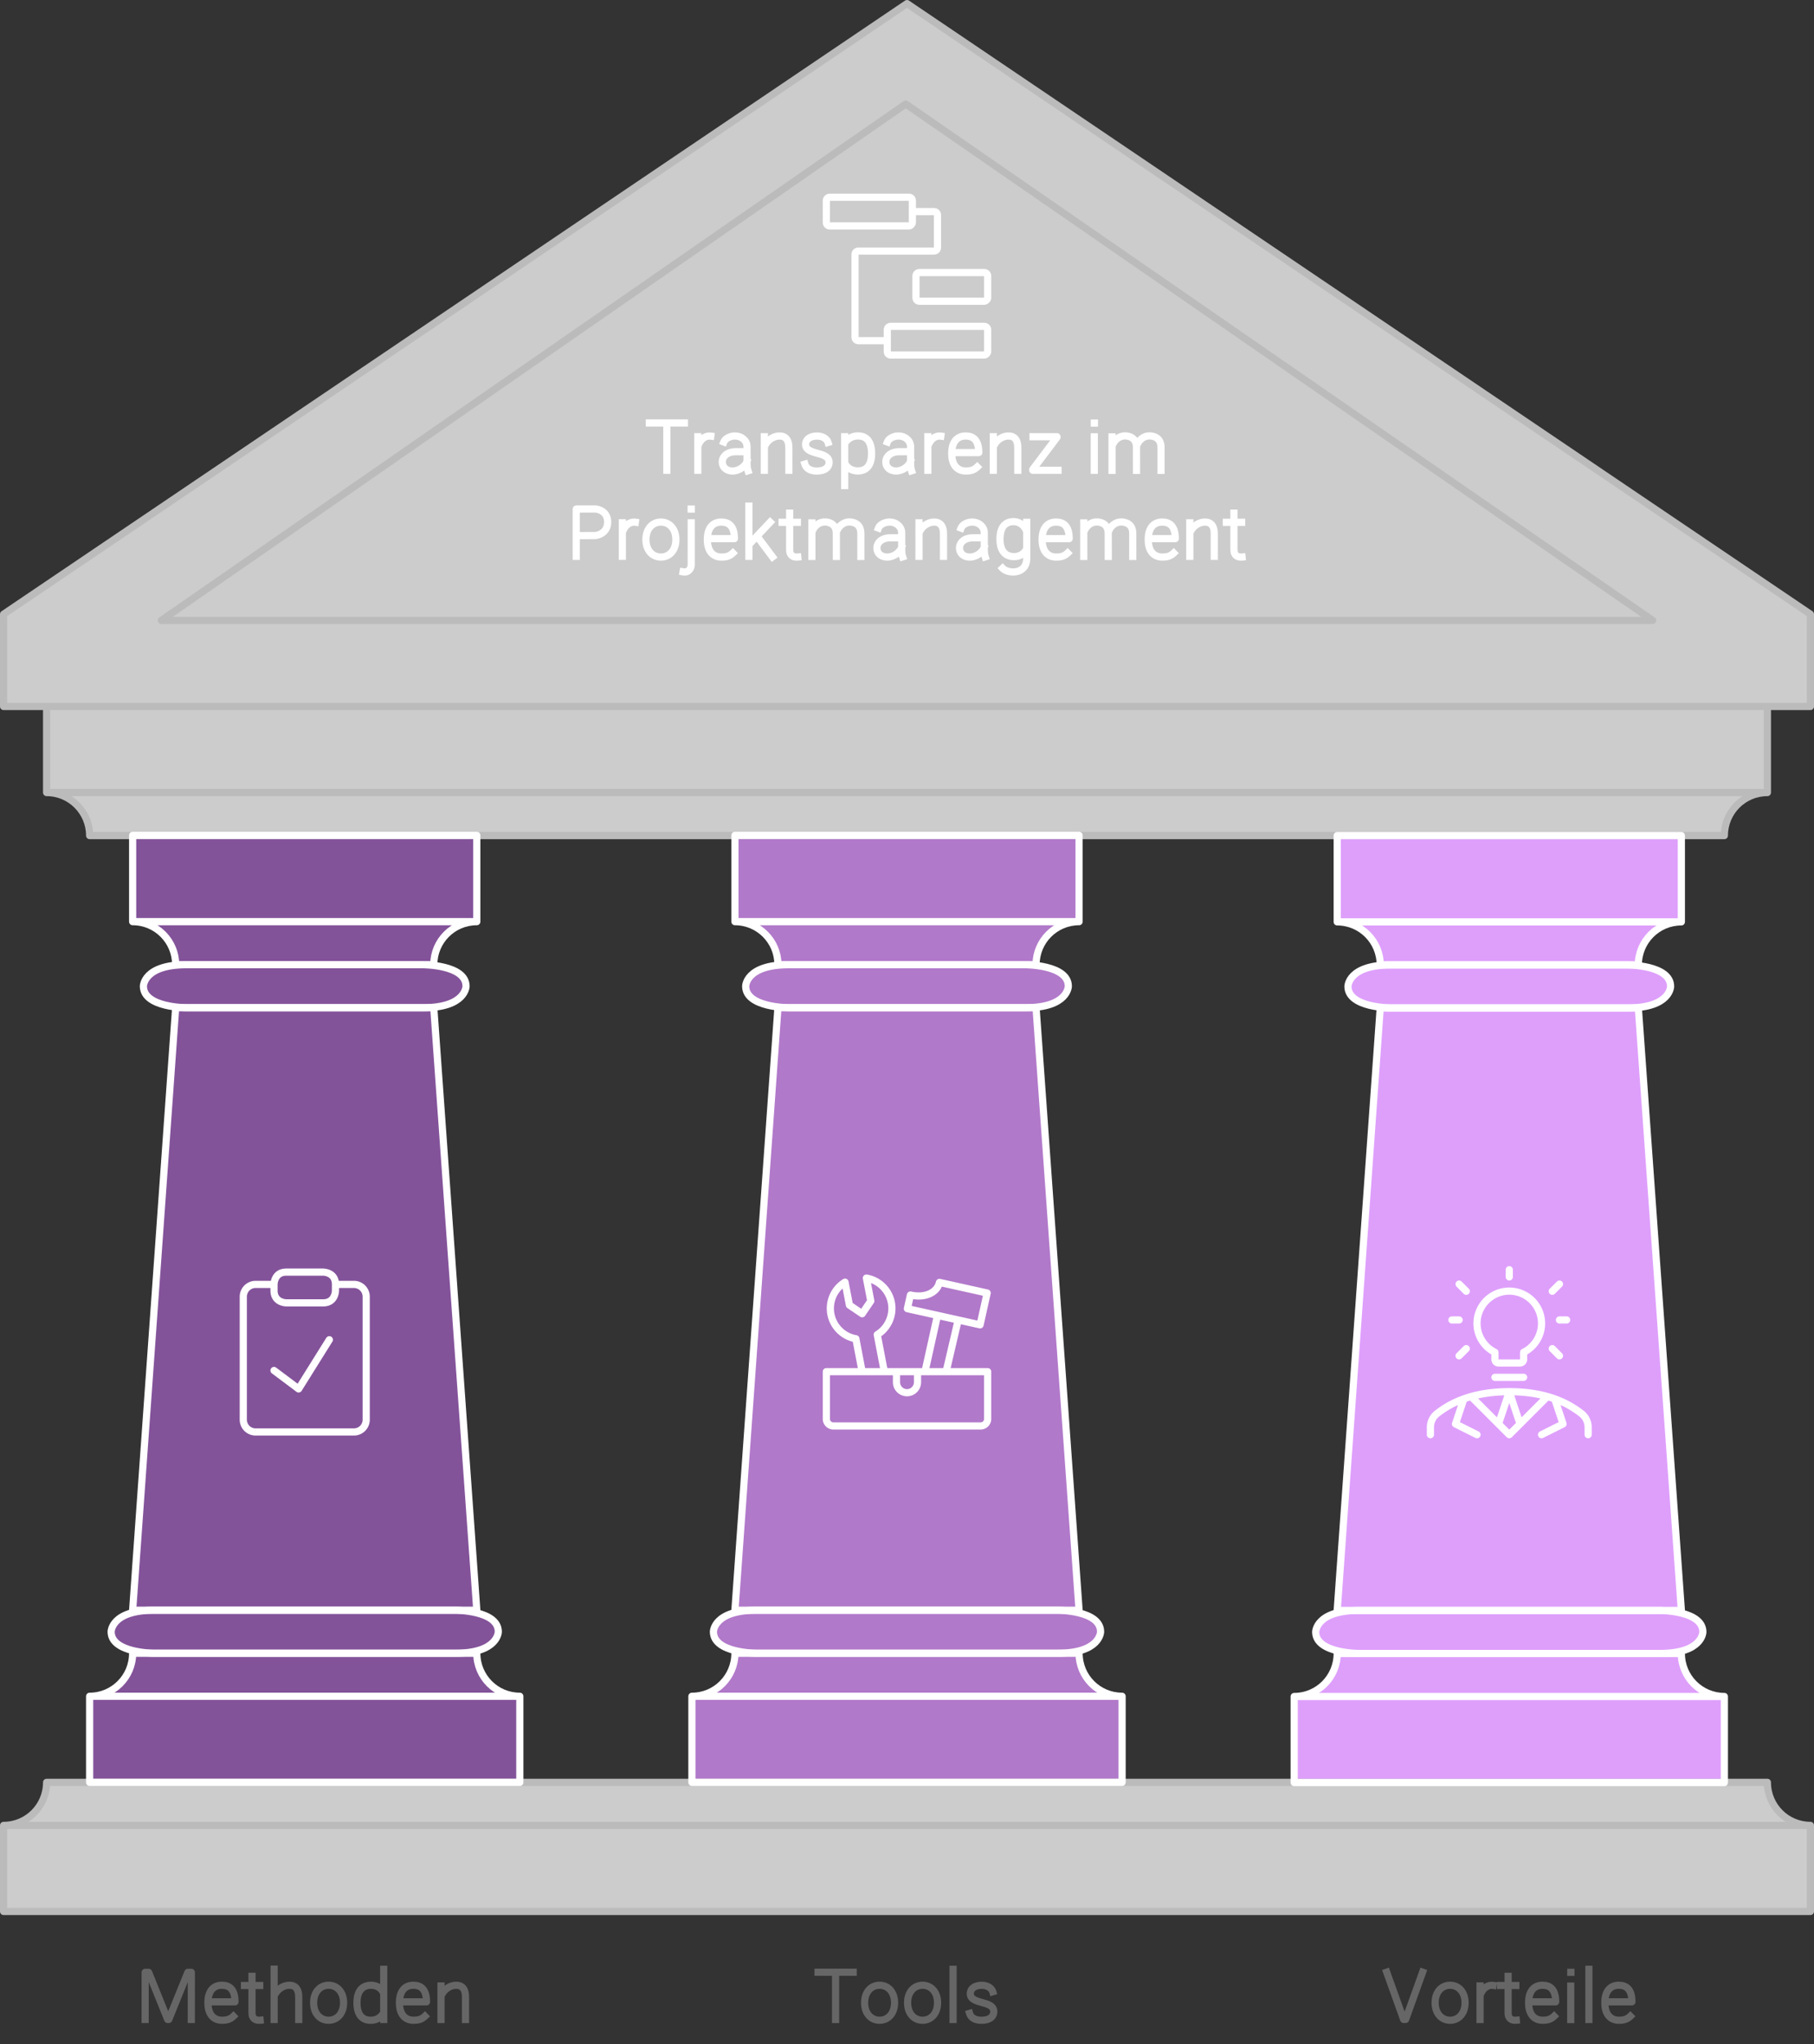 <svg width="506" height="570" viewBox="0 0 506 570" style="fill:none;stroke:none;fill-rule:evenodd;clip-rule:evenodd;stroke-linecap:round;stroke-linejoin:round;stroke-miterlimit:1.5;" version="1.1" xmlns="http://www.w3.org/2000/svg" xmlns:xlink="http://www.w3.org/1999/xlink"><rect x="0" y="0" width="506" height="570" fill="#333333" stroke="none"/><g id="blend" style="mix-blend-mode:multiply"><g id="g-root--1.cu-2_sy_4ijx38lon476-fill" data-item-order="-268124" data-item-id="-1.cu-2_sy_4ijx38lon476" data-item-class="ScenePart Fill Stroke ColorFillGray ColorStrokeGray" data-item-index="-1" data-renderer-id="0" transform="matrix(1, 0, 0, 1, -9, -9)"><g id="-1.cu-2_sy_4ijx38lon476-fill" stroke="none" fill="#CCCCCC" transform="matrix(1, 0, 0, 1, -2, -2)"><g xmlns="http://www.w3.org/2000/svg" transform="translate(-216, -56)"><path d="M 252 300L 708 300C 708 293.373 713.373 288 720 288L 240 288C 246.627 288 252 293.373 252 300ZM 720 264L 240 264L 240 288L 720 288L 720 264ZM 240 564L 720 564C 720 570.627 725.373 576 732 576L 228 576C 234.627 576 240 570.627 240 564ZM 732 600L 228 600L 228 576L 732 576L 732 600ZM 480 68L 732 238.264L 732 264L 228 264L 228 238.264L 480 68Z"></path></g></g></g><g id="g-root--1.cu-1_sy_4ijx38lon477-fill" data-item-order="-268122" data-item-id="-1.cu-1_sy_4ijx38lon477" data-item-class="ScenePart Fill Stroke ColorFillGray ColorStrokeGray" data-item-index="-1" data-renderer-id="0" transform="matrix(1, 0, 0, 1, 35, 19)"><g id="-1.cu-1_sy_4ijx38lon477-fill" stroke="none" fill="#CCCCCC" transform="matrix(1, 0, 0, 1, -2, -2)"><g xmlns="http://www.w3.org/2000/svg" transform="translate(-260, -84)"><path d="M 479.645 96L 272 240L 688 240L 479.645 96Z"></path></g></g></g><g id="g-root-3.cu_sy_1q87gp0lon5l2-fill" data-item-order="-268120" data-item-id="3.cu_sy_1q87gp0lon5l2" data-item-class="ScenePart Indexed Fill Stroke ColorStrokeBlack" data-item-index="3" data-renderer-id="0" transform="matrix(1, 0, 0, 1, 351, 223)"><g id="3.cu_sy_1q87gp0lon5l2-fill" stroke="none" fill="#de9ffb" transform="matrix(1, 0, 0, 1, -2, -2)"><g xmlns="http://www.w3.org/2000/svg" transform="translate(-576, -288)"><path d="M 612 348.059L 684 348.059L 696 516.059L 600 516.059L 612 348.059ZM 600 300L 696 300L 696 324.058L 600 324.058L 600 300ZM 588 564.059L 708 564.059L 708 540.059L 588 540.059L 588 564.059ZM 600 324.059L 696 324.059C 689.373 324.059 684 329.431 684 336.059L 612 336.059C 612 329.431 606.627 324.059 600 324.059ZM 588 540.059L 708 540.059C 701.373 540.059 696 534.686 696 528.059L 600 528.059C 600 534.686 594.627 540.059 588 540.059Z"></path></g></g><g id="3.cu_sy_1q87gp0lon5l2-fill" stroke="none" fill="#de9ffb" transform="matrix(1, 0, 0, 1, 4, 34)"><g xmlns="http://www.w3.org/2000/svg" transform="translate(-582, -324)"><path d="M 615 336.059L 681 336.059C 681 336.059 693 336.059 693 342.059L 693 342.059C 693 342.059 693 348.059 681 348.059L 615 348.059C 615 348.059 603 348.059 603 342.059L 603 342.059C 603 342.059 603 336.059 615 336.059M 606 516.059L 690 516.059C 690 516.059 702 516.059 702 522.059L 702 522.059C 702 522.059 702 528.059 690 528.059L 606 528.059C 606 528.059 594 528.059 594 522.059L 594 522.059C 594 522.059 594 516.059 606 516.059"></path></g></g></g><g id="g-root-2.cu_sy_1q87gp0lon5l1-fill" data-item-order="-268118" data-item-id="2.cu_sy_1q87gp0lon5l1" data-item-class="ScenePart Indexed Fill Stroke ColorStrokeBlack" data-item-index="2" data-renderer-id="0" transform="matrix(1, 0, 0, 1, 183, 222.941)"><g id="2.cu_sy_1q87gp0lon5l1-fill" stroke="none" fill="#b179ca" transform="matrix(1, 0, 0, 1, -2, -2.941)"><g xmlns="http://www.w3.org/2000/svg" transform="translate(-408, -287)"><path d="M 444 348L 516 348L 528 516L 432 516L 444 348ZM 432 299.941L 528 299.941L 528 324L 432 324L 432 299.941ZM 420 564L 540 564L 540 540L 420 540L 420 564ZM 432 324L 528 324C 521.373 324 516 329.373 516 336L 444 336C 444 329.373 438.627 324 432 324ZM 420 540L 540 540C 533.373 540 528 534.627 528 528L 432 528C 432 534.627 426.627 540 420 540Z"></path></g></g><g id="2.cu_sy_1q87gp0lon5l1-fill" stroke="none" fill="#b179ca" transform="matrix(1, 0, 0, 1, 4, 34.059)"><g xmlns="http://www.w3.org/2000/svg" transform="translate(-414, -324)"><path d="M 447 336L 513 336C 513 336 525 336 525 342L 525 342C 525 342 525 348 513 348L 447 348C 447 348 435 348 435 342L 435 342C 435 342 435 336 447 336M 438 516L 522 516C 522 516 534 516 534 522L 534 522C 534 522 534 528 522 528L 438 528C 438 528 426 528 426 522L 426 522C 426 522 426 516 438 516"></path></g></g></g><g id="g-root-1.cu_sy_1uo0ytglon4ss-fill" data-item-order="-268116" data-item-id="1.cu_sy_1uo0ytglon4ss" data-item-class="ScenePart Indexed Indexed_1 Fill Stroke ColorStrokeBlack" data-item-index="1" data-renderer-id="0" transform="matrix(1, 0, 0, 1, 15, 222.941)"><g id="1.cu_sy_1uo0ytglon4ss-fill" stroke="none" fill="#83539a" transform="matrix(1, 0, 0, 1, -2, -2.941)"><g xmlns="http://www.w3.org/2000/svg" transform="translate(-240, -287)"><path d="M 276 348L 348 348L 360 516L 264 516L 276 348ZM 264 299.941L 360 299.941L 360 324L 264 324L 264 299.941ZM 252 564L 372 564L 372 540L 252 540L 252 564ZM 264 324L 360 324C 353.373 324 348 329.373 348 336L 276 336C 276 329.373 270.627 324 264 324ZM 252 540L 372 540C 365.373 540 360 534.627 360 528L 264 528C 264 534.627 258.627 540 252 540Z"></path></g></g><g id="1.cu_sy_1uo0ytglon4ss-fill" stroke="none" fill="#83539a" transform="matrix(1, 0, 0, 1, 4, 34.059)"><g xmlns="http://www.w3.org/2000/svg" transform="translate(-246, -324)"><path d="M 279 336L 345 336C 345 336 357 336 357 342L 357 342C 357 342 357 348 345 348L 279 348C 279 348 267 348 267 342L 267 342C 267 342 267 336 279 336M 270 516L 354 516C 354 516 366 516 366 522L 366 522C 366 522 366 528 354 528L 270 528C 270 528 258 528 258 522L 258 522C 258 522 258 516 270 516"></path></g></g></g><g id="g-root-11_18mjpz8loojyc-fill" data-item-order="0" data-item-id="11_18mjpz8loojyc" data-item-class="Icon Stroke SceneTarget SceneEnd InsideFill InsideGrayFill ColorFillGray ColorStrokeGray" data-item-index="none" data-renderer-id="0" transform="matrix(1, 0, 0, 1, 219, 43)"></g><g id="g-root-tx_transpar_18hjxaclon4si-fill" data-item-order="0" data-item-id="tx_transpar_18hjxaclon4si" data-item-class="Label Stroke SceneTarget SceneEnd InsideFill InsideGrayFill ColorFillGray ColorStrokeGray" data-item-index="none" data-renderer-id="0" transform="matrix(1, 0, 0, 1, 141, 103)"></g><g id="g-root-chec_zqwpqclookr1-fill" data-item-order="0" data-item-id="chec_zqwpqclookr1" data-item-class="Icon Stroke SceneTarget Indexed Indexed_1 InsideFill InsideColorFill ColorStrokeBlack" data-item-index="1" data-renderer-id="0" transform="matrix(1, 0, 0, 1, 51, 343)"></g><g id="g-root-2_1qf2on8loojrd-fill" data-item-order="0" data-item-id="2_1qf2on8loojrd" data-item-class="Icon Stroke SceneTarget Indexed InsideFill InsideColorFill ColorStrokeBlack" data-item-index="2" data-renderer-id="0" transform="matrix(1, 0, 0, 1, 219, 343)"></g><g id="g-root-idea_4osnyclooljc-fill" data-item-order="0" data-item-id="idea_4osnyclooljc" data-item-class="Icon Stroke SceneTarget Indexed InsideFill InsideColorFill ColorStrokeBlack" data-item-index="3" data-renderer-id="0" transform="matrix(1, 0, 0, 1, 387, 343.059)"></g><g id="g-root-tx_methoden_1hckgg4lon6dr-fill" data-item-order="0" data-item-id="tx_methoden_1hckgg4lon6dr" data-item-class="Label Stroke SceneTarget Indexed Indexed_1 ColorStrokeBlack" data-item-index="1" data-renderer-id="0" transform="matrix(1, 0, 0, 1, 21, 535)"></g><g id="g-root-tx_tools_1cxdfeslon408-fill" data-item-order="0" data-item-id="tx_tools_1cxdfeslon408" data-item-class="Label Stroke SceneTarget Indexed ColorStrokeBlack" data-item-index="2" data-renderer-id="0" transform="matrix(1, 0, 0, 1, 213, 535)"></g><g id="g-root-tx_vorteile_1cxdfeslon409-fill" data-item-order="0" data-item-id="tx_vorteile_1cxdfeslon409" data-item-class="Label Stroke SceneTarget Indexed ColorStrokeBlack" data-item-index="3" data-renderer-id="0" transform="matrix(1, 0, 0, 1, 369, 535)"></g><g id="g-root--1.cu-2_sy_4ijx38lon476-stroke" data-item-order="-268124" data-item-id="-1.cu-2_sy_4ijx38lon476" data-item-class="ScenePart Fill Stroke ColorFillGray ColorStrokeGray" data-item-index="-1" data-renderer-id="0" transform="matrix(1, 0, 0, 1, -9, -9)"><g id="-1.cu-2_sy_4ijx38lon476-stroke" fill="none" stroke-linecap="round" stroke-linejoin="round" stroke-miterlimit="1.5" stroke="#bbbbbb" stroke-width="2" transform="matrix(1, 0, 0, 1, -2, -2)"><g xmlns="http://www.w3.org/2000/svg" transform="translate(-216, -56)"><path d="M 720 288C 713.373 288 708 293.373 708 300L 252 300C 252 293.373 246.627 288 240 288L 720 288ZM 240 264L 720 264L 720 288L 240 288L 240 264ZM 732 576C 725.373 576 720 570.627 720 564L 240 564C 240 570.627 234.627 576 228 576L 732 576ZM 228 600L 732 600L 732 576L 228 576L 228 600ZM 480 68L 732 238.264L 732 264L 228 264L 228 238.264L 480 68Z"></path></g></g></g><g id="g-root--1.cu-1_sy_4ijx38lon477-stroke" data-item-order="-268122" data-item-id="-1.cu-1_sy_4ijx38lon477" data-item-class="ScenePart Fill Stroke ColorFillGray ColorStrokeGray" data-item-index="-1" data-renderer-id="0" transform="matrix(1, 0, 0, 1, 35, 19)"><g id="-1.cu-1_sy_4ijx38lon477-stroke" fill="none" stroke-linecap="round" stroke-linejoin="round" stroke-miterlimit="1.5" stroke="#bbbbbb" stroke-width="2" transform="matrix(1, 0, 0, 1, -2, -2)"><g xmlns="http://www.w3.org/2000/svg" transform="translate(-260, -84)"><path d="M 479.645 96L 272 240L 688 240L 479.645 96Z"></path></g></g></g><g id="g-root-3.cu_sy_1q87gp0lon5l2-stroke" data-item-order="-268120" data-item-id="3.cu_sy_1q87gp0lon5l2" data-item-class="ScenePart Indexed Fill Stroke ColorStrokeBlack" data-item-index="3" data-renderer-id="0" transform="matrix(1, 0, 0, 1, 351, 223)"><g id="3.cu_sy_1q87gp0lon5l2-stroke" fill="none" stroke-linecap="round" stroke-linejoin="round" stroke-miterlimit="1.5" stroke="#ffffff" stroke-width="2" transform="matrix(1, 0, 0, 1, -2, -2)"><g xmlns="http://www.w3.org/2000/svg" transform="translate(-576, -288)"><path d="M 612 348.059L 684 348.059L 696 516.059L 600 516.059L 612 348.059ZM 600 300L 696 300L 696 324.058L 600 324.058L 600 300ZM 588 564.059L 708 564.059L 708 540.059L 588 540.059L 588 564.059ZM 600 324.059L 696 324.059C 689.373 324.059 684 329.431 684 336.059L 612 336.059C 612 329.431 606.627 324.059 600 324.059ZM 588 540.059L 708 540.059C 701.373 540.059 696 534.686 696 528.059L 600 528.059C 600 534.686 594.627 540.059 588 540.059Z"></path></g></g><g id="3.cu_sy_1q87gp0lon5l2-stroke" fill="none" stroke-linecap="round" stroke-linejoin="round" stroke-miterlimit="1.5" stroke="#ffffff" stroke-width="2" transform="matrix(1, 0, 0, 1, 4, 34)"><g xmlns="http://www.w3.org/2000/svg" transform="translate(-582, -324)"><path d="M 615 336.059L 681 336.059C 681 336.059 693 336.059 693 342.059L 693 342.059C 693 342.059 693 348.059 681 348.059L 615 348.059C 615 348.059 603 348.059 603 342.059L 603 342.059C 603 342.059 603 336.059 615 336.059M 606 516.059L 690 516.059C 690 516.059 702 516.059 702 522.059L 702 522.059C 702 522.059 702 528.059 690 528.059L 606 528.059C 606 528.059 594 528.059 594 522.059L 594 522.059C 594 522.059 594 516.059 606 516.059"></path></g></g></g><g id="g-root-2.cu_sy_1q87gp0lon5l1-stroke" data-item-order="-268118" data-item-id="2.cu_sy_1q87gp0lon5l1" data-item-class="ScenePart Indexed Fill Stroke ColorStrokeBlack" data-item-index="2" data-renderer-id="0" transform="matrix(1, 0, 0, 1, 183, 222.941)"><g id="2.cu_sy_1q87gp0lon5l1-stroke" fill="none" stroke-linecap="round" stroke-linejoin="round" stroke-miterlimit="1.5" stroke="#ffffff" stroke-width="2" transform="matrix(1, 0, 0, 1, -2, -2.941)"><g xmlns="http://www.w3.org/2000/svg" transform="translate(-408, -287)"><path d="M 444 348L 516 348L 528 516L 432 516L 444 348ZM 432 299.941L 528 299.941L 528 324L 432 324L 432 299.941ZM 420 564L 540 564L 540 540L 420 540L 420 564ZM 432 324L 528 324C 521.373 324 516 329.373 516 336L 444 336C 444 329.373 438.627 324 432 324ZM 420 540L 540 540C 533.373 540 528 534.627 528 528L 432 528C 432 534.627 426.627 540 420 540Z"></path></g></g><g id="2.cu_sy_1q87gp0lon5l1-stroke" fill="none" stroke-linecap="round" stroke-linejoin="round" stroke-miterlimit="1.5" stroke="#ffffff" stroke-width="2" transform="matrix(1, 0, 0, 1, 4, 34.059)"><g xmlns="http://www.w3.org/2000/svg" transform="translate(-414, -324)"><path d="M 447 336L 513 336C 513 336 525 336 525 342L 525 342C 525 342 525 348 513 348L 447 348C 447 348 435 348 435 342L 435 342C 435 342 435 336 447 336M 438 516L 522 516C 522 516 534 516 534 522L 534 522C 534 522 534 528 522 528L 438 528C 438 528 426 528 426 522L 426 522C 426 522 426 516 438 516"></path></g></g></g><g id="g-root-1.cu_sy_1uo0ytglon4ss-stroke" data-item-order="-268116" data-item-id="1.cu_sy_1uo0ytglon4ss" data-item-class="ScenePart Indexed Indexed_1 Fill Stroke ColorStrokeBlack" data-item-index="1" data-renderer-id="0" transform="matrix(1, 0, 0, 1, 15, 222.941)"><g id="1.cu_sy_1uo0ytglon4ss-stroke" fill="none" stroke-linecap="round" stroke-linejoin="round" stroke-miterlimit="1.5" stroke="#ffffff" stroke-width="2" transform="matrix(1, 0, 0, 1, -2, -2.941)"><g xmlns="http://www.w3.org/2000/svg" transform="translate(-240, -287)"><path d="M 276 348L 348 348L 360 516L 264 516L 276 348ZM 264 299.941L 360 299.941L 360 324L 264 324L 264 299.941ZM 252 564L 372 564L 372 540L 252 540L 252 564ZM 264 324L 360 324C 353.373 324 348 329.373 348 336L 276 336C 276 329.373 270.627 324 264 324ZM 252 540L 372 540C 365.373 540 360 534.627 360 528L 264 528C 264 534.627 258.627 540 252 540Z"></path></g></g><g id="1.cu_sy_1uo0ytglon4ss-stroke" fill="none" stroke-linecap="round" stroke-linejoin="round" stroke-miterlimit="1.5" stroke="#ffffff" stroke-width="2" transform="matrix(1, 0, 0, 1, 4, 34.059)"><g xmlns="http://www.w3.org/2000/svg" transform="translate(-246, -324)"><path d="M 279 336L 345 336C 345 336 357 336 357 342L 357 342C 357 342 357 348 345 348L 279 348C 279 348 267 348 267 342L 267 342C 267 342 267 336 279 336M 270 516L 354 516C 354 516 366 516 366 522L 366 522C 366 522 366 528 354 528L 270 528C 270 528 258 528 258 522L 258 522C 258 522 258 516 270 516"></path></g></g></g><g id="g-root-11_18mjpz8loojyc-stroke" data-item-order="0" data-item-id="11_18mjpz8loojyc" data-item-class="Icon Stroke SceneTarget SceneEnd InsideFill InsideGrayFill ColorFillGray ColorStrokeGray" data-item-index="none" data-renderer-id="0" transform="matrix(1, 0, 0, 1, 219, 43)"><g id="11_18mjpz8loojyc-stroke" fill="none" stroke-linecap="round" stroke-linejoin="round" stroke-miterlimit="1.5" stroke="#ffffff" stroke-width="1" transform="matrix(2, 0, 0, 2, -14, -12)"><g xmlns="http://www.w3.org/2000/svg" transform="translate(12, 11)"><path d="M12.25 5h-11c-.3 0-.5-.2-.5-.5v-3c0-.3.2-.5.5-.5h11c.3 0 .5.2.5.5v3c0 .2-.2.5-.5.5Zm10.5 18h-13c-.3 0-.5-.2-.5-.5v-3c0-.3.2-.5.5-.5h13c.3 0 .5.2.5.5v3c0 .2-.2.5-.5.5Zm0-7.5h-9c-.3 0-.5-.2-.5-.5v-3c0-.3.2-.5.5-.5h9c.3 0 .5.2.5.5v3c0 .2-.2.5-.5.5ZM12.75 3h3c.3 0 .5.2.5.5V8c0 .3-.2.5-.5.5H5.25c-.3 0-.5.2-.5.5v11.5c0 .3.2.5.5.5h4"></path></g></g></g><g id="g-root-tx_transpar_18hjxaclon4si-stroke" data-item-order="0" data-item-id="tx_transpar_18hjxaclon4si" data-item-class="Label Stroke SceneTarget SceneEnd InsideFill InsideGrayFill ColorFillGray ColorStrokeGray" data-item-index="none" data-renderer-id="0" transform="matrix(1, 0, 0, 1, 141, 103)"><g id="tx_transpar_18hjxaclon4si-stroke" fill="none" stroke-linecap="square" stroke-linejoin="miter" stroke-miterlimit="4" stroke="#ffffff" stroke-width="2" transform="matrix(1, 0, 0, 1, 7, 2)"><g xmlns="http://www.w3.org/2000/svg" transform="translate(103, 8)"><path d="M-60.087 4.945C-63.35 4.945 -66.613 4.95 -69.876 4.95M-64.99 18.124V5.456 M-52.725 8.609C-54.106 8.419 -55.354 9.319 -55.996 10.619M-56.351 8.773V18.123 M-49.102 10.246C-48.738 9.28 -47.322 8.567 -45.982 8.567C-44.128 8.567 -42.626 9.88 -42.626 11.499L-42.62 12.957V15.571C-42.62 16.614 -42.645 17.353 -42.344 18.278M-43 12.957H-45.728C-48.231 12.957 -49.531 14.343 -49.531 15.837C-49.531 17.331 -48.293 18.341 -46.677 18.341C-44.695 18.341 -43.069 16.888 -42.669 15.732 M-37.791 8.78L-37.791 18.128M-30.957 18.128V12.074C-30.957 11.362 -30.861 8.79 -33.244 8.587C-35.002 8.437 -36.691 9.562 -37.467 10.956 M-20.022 10.381C-20.318 9.404 -21.472 8.584 -23.082 8.584C-24.97 8.584 -26.19 9.447 -26.281 10.751C-26.386 12.246 -25.152 12.822 -23.222 13.339C-21.528 13.797 -19.585 14.277 -19.739 16.122C-19.838 17.311 -20.815 18.346 -23.172 18.346C-25.078 18.346 -26.155 17.53 -26.49 16.424 M-15.377 8.774V22.393M-15.011 10.124C-14.128 9.027 -12.947 8.558 -11.638 8.558C-9.457 8.558 -7.878 9.904 -7.878 13.476C-7.878 17.047 -9.562 18.323 -11.744 18.323C-13.015 18.323 -14.301 17.783 -15.011 16.72 M-3.482 10.246C-3.118 9.28 -1.702 8.567 -0.362 8.567C1.492 8.567 2.994 9.88 2.994 11.499L3 12.957V15.571C3 16.614 2.975 17.353 3.276 18.278M2.62 12.957H-0.108C-2.611 12.957 -3.911 14.343 -3.911 15.837C-3.911 17.331 -2.673 18.341 -1.057 18.341C0.925 18.341 2.551 16.888 2.951 15.732 M11.435 8.609C10.054 8.419 8.806 9.319 8.164 10.619M7.809 8.773V18.123 M21.587 17.218C20.614 18.155 19.589 18.339 18.404 18.339C16.335 18.339 14.471 17.028 14.471 13.456C14.471 9.884 16.281 8.573 18.35 8.573C20.418 8.573 22.022 9.63 22.022 13.201H14.802 M26.069 8.78L26.069 18.128M32.903 18.128V12.074C32.903 11.362 32.999 8.79 30.616 8.587C28.858 8.437 27.169 9.562 26.393 10.956 M37.159 8.78H43.836V8.936L37.074 17.904V18.128L44.129 18.128 M54.258 4.971H54.282M54.242 8.804V18.145 M59.19 8.814L59.19 18.162M66.024 18.162L66.013 11.47C65.949 10.526 65.582 9.078 63.708 8.649C61.768 8.205 60.288 9.248 59.552 10.595M72.859 18.162V12.108C72.859 11.396 72.974 9.206 70.543 8.649C68.514 8.184 66.98 9.347 66.279 10.783 M-90.254 42.131V28.944L-84.975 28.928C-83.877 28.967 -81.492 29.749 -81.492 32.572C-81.492 35.394 -83.877 36.254 -84.975 36.331L-89.726 36.345 M-73.77 32.609C-75.151 32.419 -76.399 33.319 -77.041 34.619M-77.396 32.773V42.123 M-62.468 37.457C-62.468 40.522 -64.339 42.34 -66.647 42.34C-68.955 42.34 -70.826 40.522 -70.826 37.457C-70.826 34.392 -68.955 32.573 -66.647 32.573C-64.339 32.573 -62.468 34.392 -62.468 37.457Z M-58.207 28.949H-58.18M-58.192 32.782V44.543C-58.192 45.351 -58.814 46.74 -60.46 46.455 M-46.578 41.218C-47.551 42.155 -48.576 42.339 -49.762 42.339C-51.83 42.339 -53.694 41.028 -53.694 37.456C-53.694 33.884 -51.884 32.573 -49.815 32.573C-47.747 32.573 -46.143 33.63 -46.143 37.201H-53.363 M-42.1 28.125V42.126M-36.177 32.61L-41.713 38.462M-35.516 42.284L-39.633 36.785 M-28.466 42.326C-29.875 42.465 -30.733 41.732 -30.733 40.387V30.081M-28.583 32.642H-30.347M-32.843 32.642H-31.11 M-24.535 32.814L-24.535 42.162M-17.701 42.162L-17.712 35.47C-17.776 34.526 -18.143 33.078 -20.017 32.649C-21.957 32.205 -23.437 33.248 -24.173 34.595M-10.866 42.162V36.108C-10.866 35.396 -10.751 33.206 -13.182 32.649C-15.211 32.184 -16.746 33.347 -17.446 34.783 M-5.967 34.246C-5.603 33.28 -4.187 32.567 -2.847 32.567C-0.993 32.567 0.509 33.88 0.509 35.499L0.515 36.957V39.571C0.515 40.614 0.49 41.353 0.791 42.278M0.135 36.957H-2.593C-5.096 36.957 -6.396 38.343 -6.396 39.837C-6.396 41.331 -5.158 42.341 -3.543 42.341C-1.56 42.341 0.066 40.888 0.466 39.732 M5.344 32.78L5.344 42.128M12.178 42.128V36.074C12.178 35.362 12.274 32.79 9.891 32.587C8.133 32.437 6.444 33.562 5.668 34.956 M17.073 34.246C17.437 33.28 18.853 32.567 20.193 32.567C22.047 32.567 23.549 33.88 23.549 35.499L23.555 36.957V39.571C23.555 40.614 23.53 41.353 23.831 42.278M23.175 36.957H20.447C17.944 36.957 16.644 38.343 16.644 39.837C16.644 41.331 17.882 42.341 19.497 42.341C21.48 42.341 23.106 40.888 23.506 39.732 M35.394 32.652V42.654C35.394 47.351 30.101 47.001 28.666 45.47M35.06 40.573C34.38 41.661 33.156 42.214 31.87 42.214C29.689 42.214 27.932 40.903 27.932 37.331C27.932 33.76 29.583 32.449 31.765 32.449C33.033 32.449 34.338 33.129 35.06 34.502 M46.802 41.218C45.829 42.155 44.804 42.339 43.619 42.339C41.55 42.339 39.686 41.028 39.686 37.456C39.686 33.884 41.496 32.573 43.565 32.573C45.633 32.573 47.237 33.63 47.237 37.201H40.017 M51.305 32.814L51.305 42.162M58.139 42.162L58.128 35.47C58.064 34.526 57.697 33.078 55.823 32.649C53.883 32.205 52.403 33.248 51.667 34.595M64.974 42.162V36.108C64.974 35.396 65.089 33.206 62.658 32.649C60.629 32.184 59.094 33.347 58.394 34.783 M76.402 41.218C75.429 42.155 74.404 42.339 73.219 42.339C71.15 42.339 69.287 41.028 69.287 37.456C69.287 33.884 71.096 32.573 73.165 32.573C75.233 32.573 76.837 33.63 76.837 37.201H69.617 M80.884 32.78L80.884 42.128M87.718 42.128V36.074C87.718 35.362 87.814 32.79 85.431 32.587C83.673 32.437 81.984 33.562 81.208 34.956 M95.464 42.326C94.055 42.465 93.197 41.732 93.197 40.387V30.081M95.347 32.642H93.583M91.087 32.642H92.82"></path></g></g></g><g id="g-root-chec_zqwpqclookr1-stroke" data-item-order="0" data-item-id="chec_zqwpqclookr1" data-item-class="Icon Stroke SceneTarget Indexed Indexed_1 InsideFill InsideColorFill ColorStrokeBlack" data-item-index="1" data-renderer-id="0" transform="matrix(1, 0, 0, 1, 51, 343)"><g id="chec_zqwpqclookr1-stroke" fill="none" stroke-linecap="round" stroke-linejoin="round" stroke-miterlimit="1.5" stroke="#ffffff" stroke-width="0.583" transform="matrix(3.429, 0, 0, 3.429, -24.286, -31.143)"><g xmlns="http://www.w3.org/2000/svg" transform="translate(10, 12)"><path d="M9.5,1.5H11a1,1,0,0,1,1,1v10a1,1,0,0,1-1,1H3a1,1,0,0,1-1-1V2.5a1,1,0,0,1,1-1H4.5M5.5 0.5h3s1 0 1 1v0.5s0 1 -1 1 h-3s-1 0 -1 -1v-0.5s0 -1 1 -1M4.5 8.5L6.5 10L9 6"></path></g></g></g><g id="g-root-2_1qf2on8loojrd-stroke" data-item-order="0" data-item-id="2_1qf2on8loojrd" data-item-class="Icon Stroke SceneTarget Indexed InsideFill InsideColorFill ColorStrokeBlack" data-item-index="2" data-renderer-id="0" transform="matrix(1, 0, 0, 1, 219, 343)"><g id="2_1qf2on8loojrd-stroke" fill="none" stroke-linecap="round" stroke-linejoin="round" stroke-miterlimit="1.5" stroke="#ffffff" stroke-width="1" transform="matrix(2, 0, 0, 2, -14, -12)"><g xmlns="http://www.w3.org/2000/svg" transform="translate(12, 11)"><path d="M9.53 7.654A4.292 4.292 0 0 1 7.849 9.58l.99 5.16H5.745l-.878-4.589a4.293 4.293 0 0 1-1.511-7.888l.613 3.197 1.776 1.205L6.95 4.89l-.613-3.198A4.292 4.292 0 0 1 9.53 7.654Zm6.996-5.358c-.299 1.345-1.881 2.242-4.049 1.76l-.423 1.901 10.14 2.254.986-4.436-6.654-1.479ZM14.508 14.74l1.744-7.846 2.887.642-1.683 7.205h-2.948ZM23.25 21.33v-6.59H.75v6.59c0 .54.438.979.978.979h20.544c.54 0 .978-.439.978-.979ZM13.467 16.208a1.467 1.467 0 1 1-2.934 0v-1.467h2.934v1.467Z"></path></g></g></g><g id="g-root-idea_4osnyclooljc-stroke" data-item-order="0" data-item-id="idea_4osnyclooljc" data-item-class="Icon Stroke SceneTarget Indexed InsideFill InsideColorFill ColorStrokeBlack" data-item-index="3" data-renderer-id="0" transform="matrix(1, 0, 0, 1, 387, 343.059)"><g id="idea_4osnyclooljc-stroke" fill="none" stroke-linecap="round" stroke-linejoin="round" stroke-miterlimit="1.5" stroke="#ffffff" stroke-width="1" transform="matrix(2, 0, 0, 2, -14, -14)"><g xmlns="http://www.w3.org/2000/svg" transform="translate(12, 12)"><path d="M23,23.5v-1a2.426,2.426,0,0,0-1-2c-1.335-1.019-4.27-3-10-3s-8.665,1.981-10,3a2.426,2.426,0,0,0-1,2v1M12 23.5L17.322 18.178M12 23.5L6.678 18.178M13.5 22L12 17.5 10.5 22M5.666 18.501L4.5 22 7.5 23.5M18.334 18.501L19.5 22 16.5 23.5M14 15.5L10 15.5M12 0.5L12 1.5M20 7.5L19 7.5M19 2.5L18 3.5M4 7.5L5 7.5M5 2.5L6 3.5M19 12.5L18 11.5M5 12.5L6 11.5M16.5,8A4.5,4.5,0,1,0,10,12.012V13a.5.5,0,0,0,.5.5h3A.5.5,0,0,0,14,13v-.988A4.487,4.487,0,0,0,16.5,8Z"></path></g></g></g><g id="g-root-tx_methoden_1hckgg4lon6dr-stroke" data-item-order="0" data-item-id="tx_methoden_1hckgg4lon6dr" data-item-class="Label Stroke SceneTarget Indexed Indexed_1 ColorStrokeBlack" data-item-index="1" data-renderer-id="0" transform="matrix(1, 0, 0, 1, 21, 535)"><g id="tx_methoden_1hckgg4lon6dr-stroke" fill="none" stroke-linecap="square" stroke-linejoin="miter" stroke-miterlimit="4" stroke="#666666" stroke-width="2" transform="matrix(1, 0, 0, 1, 7, 2)"><g xmlns="http://www.w3.org/2000/svg" transform="translate(55, 8)"><path d="M-42.514 18.116L-42.506 4.978H-41.537L-36.234 18.115H-35.918L-30.599 4.978H-29.629L-29.635 18.116 M-17.888 17.218C-18.861 18.155 -19.886 18.339 -21.071 18.339C-23.14 18.339 -25.003 17.028 -25.003 13.456C-25.003 9.884 -23.194 8.573 -21.125 8.573C-19.057 8.573 -17.453 9.63 -17.453 13.201H-24.673 M-10.436 18.326C-11.845 18.465 -12.703 17.732 -12.703 16.387V6.081M-10.553 8.642H-12.317M-14.813 8.642H-13.08 M-6.537 4.086V18.128M0.327 18.128V12.074C0.327 11.363 0.423 8.791 -1.97 8.587C-3.724 8.439 -5.409 9.547 -6.196 10.928 M12.842 13.457C12.842 16.522 10.971 18.34 8.663 18.34C6.355 18.34 4.484 16.522 4.484 13.457C4.484 10.392 6.355 8.573 8.663 8.573C10.971 8.573 12.842 10.392 12.842 13.457Z M24.035 18.124V4.123M23.675 16.773C22.813 17.871 21.715 18.34 20.405 18.34C18.224 18.34 16.572 17.029 16.572 13.458C16.572 9.886 18.329 8.575 20.511 8.575C21.78 8.575 22.99 9.114 23.675 10.175 M35.532 17.218C34.559 18.155 33.534 18.339 32.349 18.339C30.28 18.339 28.417 17.028 28.417 13.456C28.417 9.884 30.226 8.573 32.295 8.573C34.363 8.573 35.967 9.63 35.967 13.201H28.747 M40.014 8.78L40.014 18.128M46.848 18.128V12.074C46.848 11.362 46.944 8.79 44.561 8.587C42.803 8.437 41.114 9.562 40.338 10.956"></path></g></g></g><g id="g-root-tx_tools_1cxdfeslon408-stroke" data-item-order="0" data-item-id="tx_tools_1cxdfeslon408" data-item-class="Label Stroke SceneTarget Indexed ColorStrokeBlack" data-item-index="2" data-renderer-id="0" transform="matrix(1, 0, 0, 1, 213, 535)"><g id="tx_tools_1cxdfeslon408-stroke" fill="none" stroke-linecap="square" stroke-linejoin="miter" stroke-miterlimit="4" stroke="#666666" stroke-width="2" transform="matrix(1, 0, 0, 1, 3, 2)"><g xmlns="http://www.w3.org/2000/svg" transform="translate(35, 8)"><path d="M-13.022 4.945C-16.285 4.945 -19.548 4.95 -22.811 4.95M-17.925 18.124V5.456 M-1.468 13.457C-1.468 16.522 -3.339 18.34 -5.647 18.34C-7.955 18.34 -9.826 16.522 -9.826 13.457C-9.826 10.392 -7.955 8.573 -5.647 8.573C-3.339 8.573 -1.468 10.392 -1.468 13.457Z M10.522 13.457C10.522 16.522 8.651 18.34 6.343 18.34C4.035 18.34 2.164 16.522 2.164 13.457C2.164 10.392 4.035 8.573 6.343 8.573C8.651 8.573 10.522 10.392 10.522 13.457Z M14.851 4.125V18.126 M25.923 10.381C25.627 9.404 24.473 8.584 22.863 8.584C20.975 8.584 19.755 9.447 19.664 10.751C19.559 12.246 20.793 12.822 22.723 13.339C24.417 13.797 26.36 14.277 26.206 16.122C26.107 17.311 25.13 18.346 22.773 18.346C20.867 18.346 19.79 17.53 19.455 16.424"></path></g></g></g><g id="g-root-tx_vorteile_1cxdfeslon409-stroke" data-item-order="0" data-item-id="tx_vorteile_1cxdfeslon409" data-item-class="Label Stroke SceneTarget Indexed ColorStrokeBlack" data-item-index="3" data-renderer-id="0" transform="matrix(1, 0, 0, 1, 369, 535)"><g id="tx_vorteile_1cxdfeslon409-stroke" fill="none" stroke-linecap="square" stroke-linejoin="miter" stroke-miterlimit="4" stroke="#666666" stroke-width="2" transform="matrix(1, 0, 0, 1, 5, 2)"><g xmlns="http://www.w3.org/2000/svg" transform="translate(45, 8)"><path d="M-22.173 4.93L-26.911 18.102L-27.472 18.102L-32.195 4.93 M-10.328 13.457C-10.328 16.522 -12.199 18.34 -14.507 18.34C-16.815 18.34 -18.686 16.522 -18.686 13.457C-18.686 10.392 -16.815 8.573 -14.507 8.573C-12.199 8.573 -10.328 10.392 -10.328 13.457Z M-2.53 8.609C-3.911 8.419 -5.159 9.319 -5.801 10.619M-6.156 8.773V18.123 M3.944 18.326C2.535 18.465 1.677 17.732 1.677 16.387V6.081M3.827 8.642H2.063M-0.433 8.642H1.3 M14.502 17.218C13.529 18.155 12.504 18.339 11.319 18.339C9.25 18.339 7.387 17.028 7.387 13.456C7.387 9.884 9.196 8.573 11.265 8.573C13.333 8.573 14.937 9.63 14.937 13.201H7.717 M19.163 4.971H19.187M19.147 8.804V18.145 M24.211 4.125V18.126 M35.772 17.218C34.799 18.155 33.774 18.339 32.589 18.339C30.52 18.339 28.657 17.028 28.657 13.456C28.657 9.884 30.466 8.573 32.535 8.573C34.603 8.573 36.207 9.63 36.207 13.201H28.987"></path></g></g></g></g></svg>